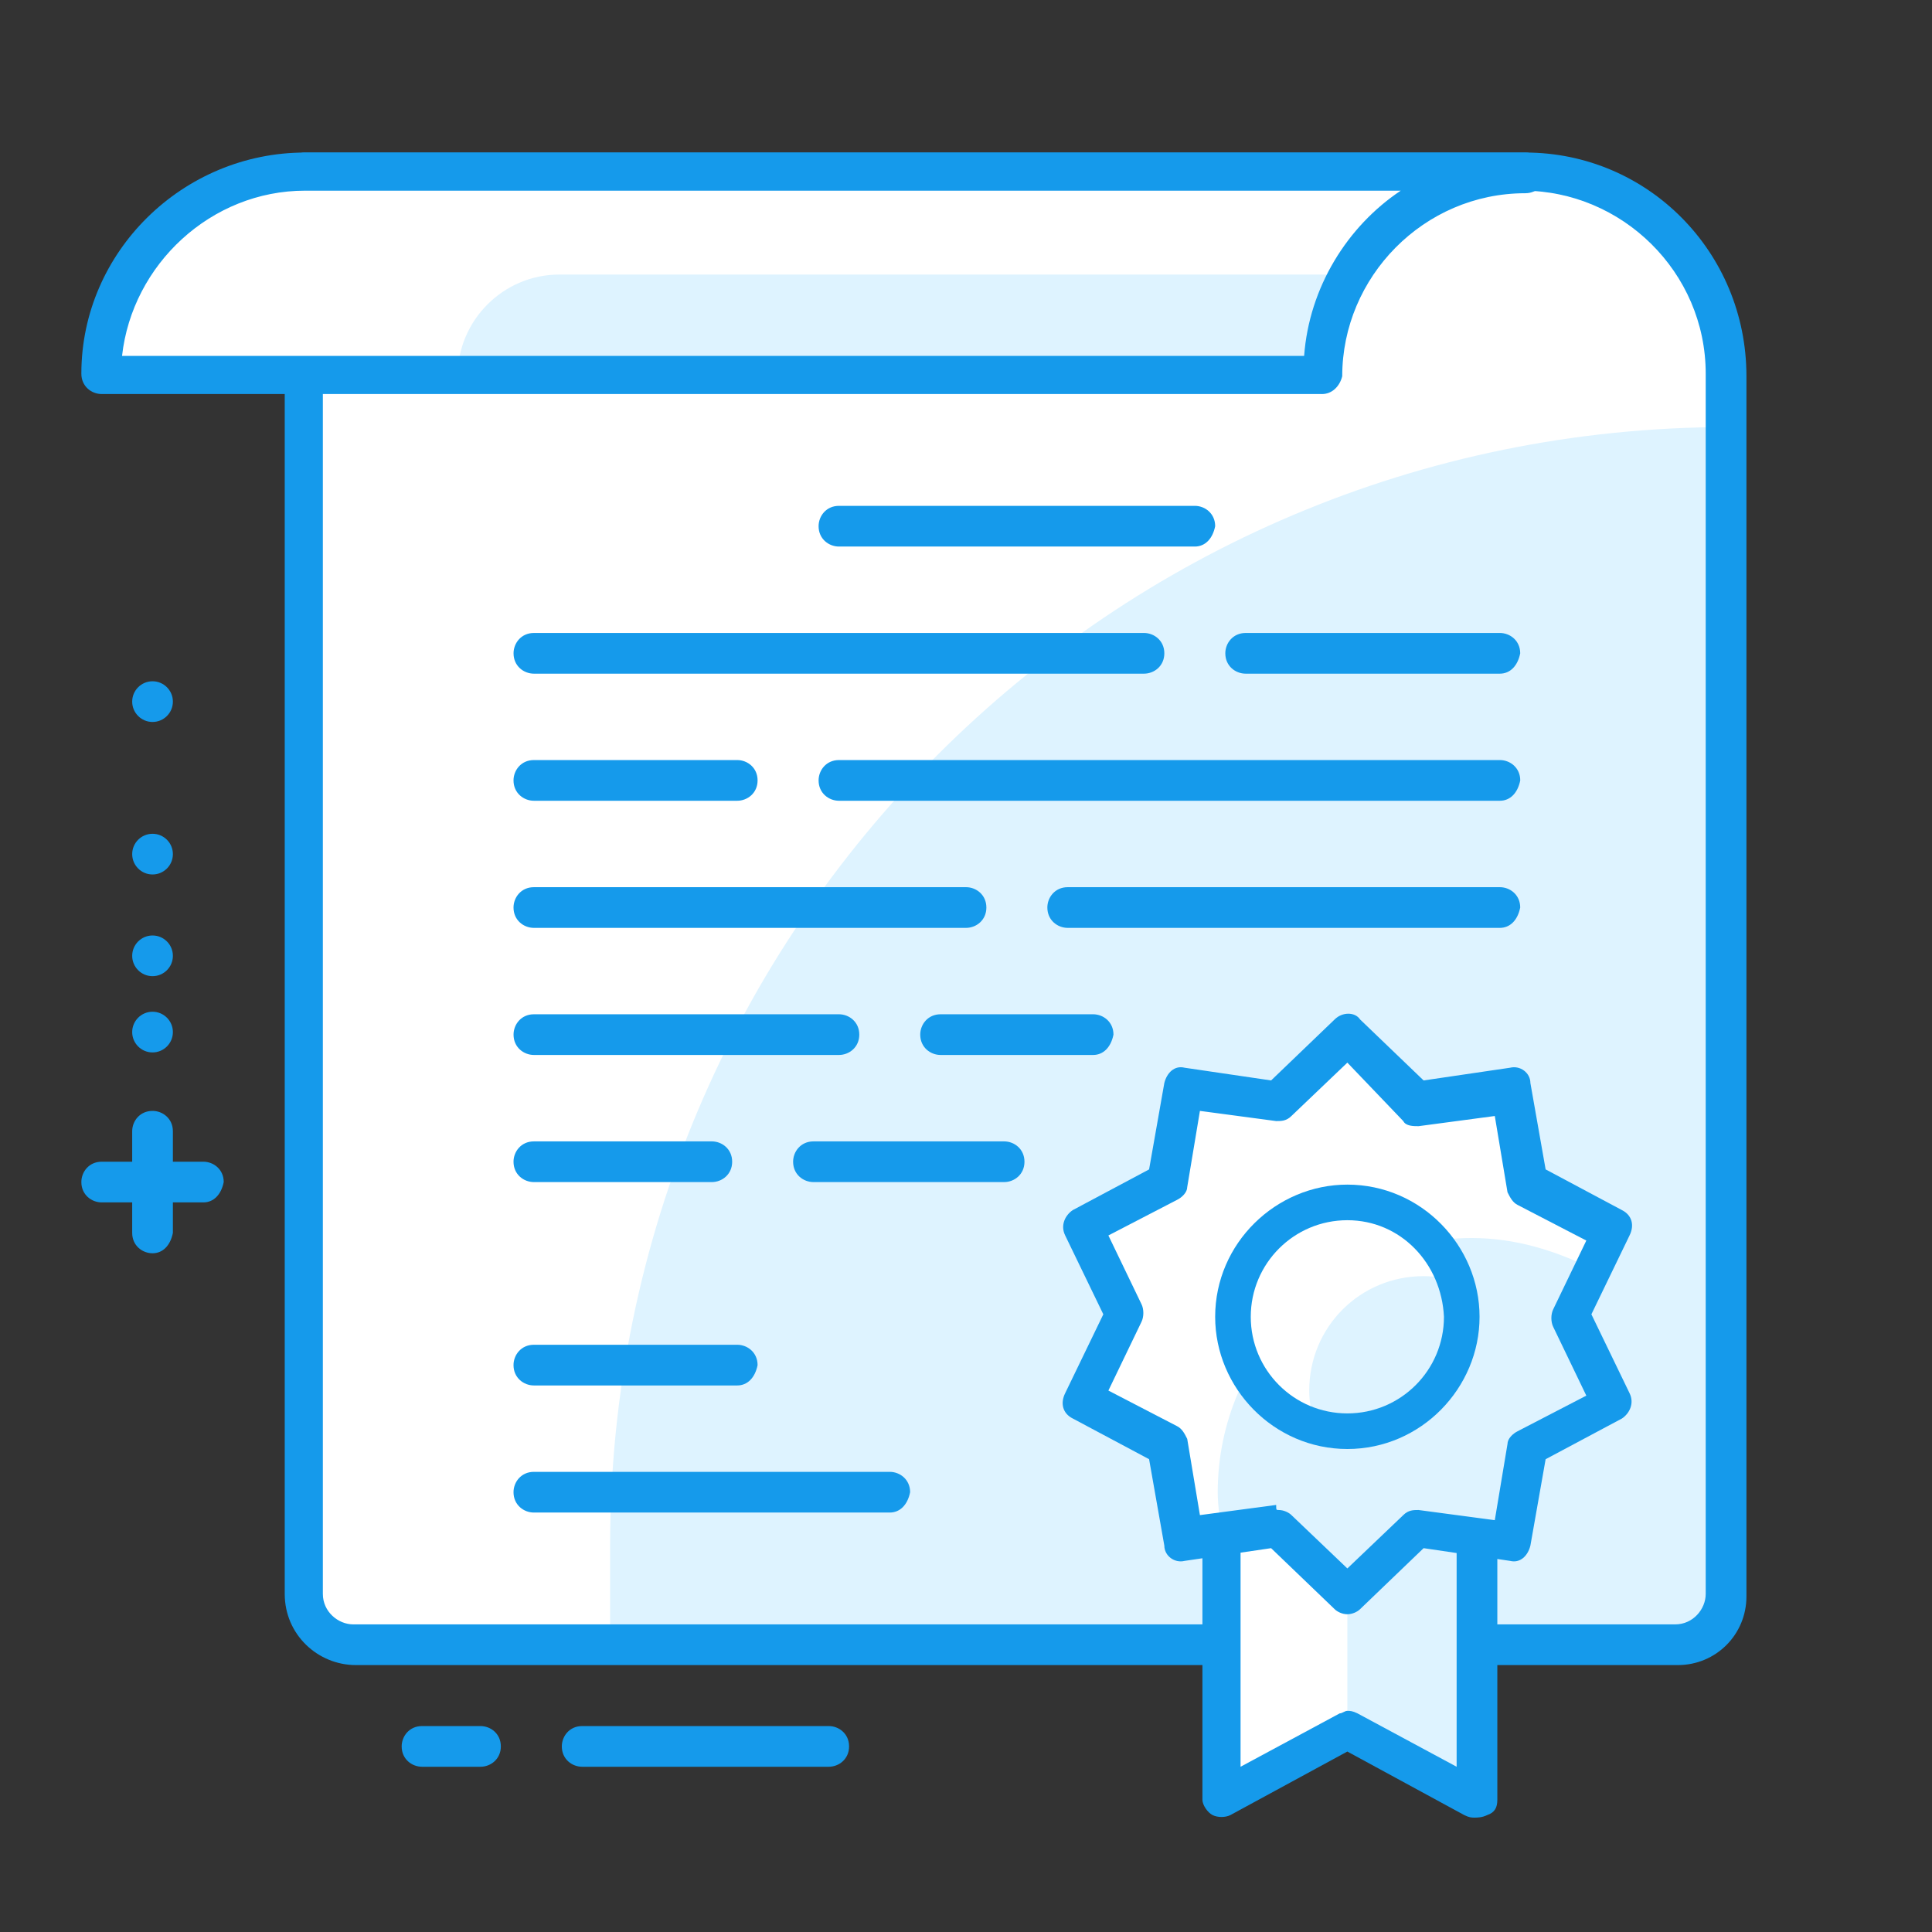 <?xml version="1.0" encoding="UTF-8"?> <svg xmlns="http://www.w3.org/2000/svg" fill="none" height="64" viewBox="0 0 64 64" width="64"><rect x="0" y="0" width="64" height="64" fill="#333333" stroke="none"/><path d="m50.526 5.642h-40.421v47.158c0 .926.758 1.684 1.684 1.684h43.789c.926 0 1.684-.758 1.684-1.684v-40.421c0-3.705-3.032-6.737-6.737-6.737z" fill="#fff"></path><path d="m57.264 14.147c-20.463 0-37.053 16.59-37.053 37.053v3.368h35.368c.926 0 1.684-.758 1.684-1.684z" fill="#def3ff"></path><path d="m55.579 55.158h-43.789c-1.263 0-2.358-1.01-2.358-2.358v-47.158c0-.337.337-.589.674-.589h40.421c4.042 0 7.326 3.284 7.326 7.41v40.421c0 1.263-1.01 2.274-2.274 2.274zm-44.884-48.842v46.484c0 .59.505 1.01 1.01 1.01h43.789c.59 0 1.01-.505 1.01-1.01v-40.421c0-3.368-2.779-6.063-6.063-6.063z" fill="#159aeb"></path><path d="m50.527 5.642c-3.705 0-6.737 3.032-6.737 6.737h-40.421c0-3.705 3.032-6.737 6.737-6.737z" fill="#fff"></path><path d="m44.716 9.095h-26.189c-1.853 0-3.368 1.516-3.368 3.368h28.632c0-1.263.337-2.442.926-3.368z" fill="#def3ff"></path><g fill="#159aeb"><path d="m43.79 13.053h-40.421c-.337 0-.674-.253-.674-.674 0-4.042 3.368-7.326 7.41-7.326h40.421c.337 0 .674.253.674.674 0 .337-.253.674-.674.674-3.368 0-6.063 2.779-6.063 6.063-.084.337-.337.59-.674.59zm-39.747-1.263h39.158c.168-2.274 1.432-4.295 3.2-5.474h-36.295c-3.116 0-5.726 2.442-6.063 5.474z"></path><path d="m49.685 30.737h-14.316c-.337 0-.674-.253-.674-.674 0-.337.253-.674.674-.674h14.316c.337 0 .674.253.674.674-.084.421-.337.674-.674.674z"></path><path d="m32.001 30.737h-14.316c-.337 0-.674-.253-.674-.674 0-.337.253-.674.674-.674h14.316c.337 0 .674.253.674.674 0 .421-.337.674-.674.674z"></path><path d="m36.211 34.947h-5.053c-.337 0-.674-.253-.674-.674 0-.337.253-.674.674-.674h5.053c.337 0 .674.253.674.674-.084.421-.337.674-.674.674z"></path><path d="m27.791 34.947h-10.105c-.337 0-.674-.253-.674-.674 0-.337.253-.674.674-.674h10.105c.337 0 .674.253.674.674 0 .421-.337.674-.674.674z"></path><path d="m33.263 39.158h-6.316c-.337 0-.674-.253-.674-.674 0-.337.253-.674.674-.674h6.316c.337 0 .674.253.674.674 0 .421-.337.674-.674.674z"></path><path d="m23.58 39.158h-5.895c-.337 0-.674-.253-.674-.674 0-.337.253-.674.674-.674h5.895c.337 0 .674.253.674.674 0 .421-.337.674-.674.674z"></path><path d="m24.422 45.895h-6.737c-.337 0-.674-.253-.674-.674 0-.337.253-.674.674-.674h6.737c.337 0 .674.253.674.674-.084.421-.337.674-.674.674z"></path><path d="m29.475 50.105h-11.79c-.337 0-.674-.253-.674-.674 0-.337.253-.674.674-.674h11.79c.337 0 .674.253.674.674-.084.421-.337.674-.674.674z"></path><path d="m49.686 26.526h-21.895c-.337 0-.674-.253-.674-.674 0-.337.253-.674.674-.674h21.895c.337 0 .674.253.674.674-.084.421-.337.674-.674.674z"></path><path d="m24.422 26.526h-6.737c-.337 0-.674-.253-.674-.674 0-.337.253-.674.674-.674h6.737c.337 0 .674.253.674.674 0 .421-.337.674-.674.674z"></path><path d="m49.685 22.316h-8.421c-.337 0-.674-.253-.674-.674 0-.337.253-.674.674-.674h8.421c.337 0 .674.253.674.674-.084.421-.337.674-.674.674z"></path><path d="m37.896 22.316h-20.21c-.337 0-.674-.253-.674-.674 0-.337.253-.674.674-.674h20.21c.337 0 .674.253.674.674 0 .421-.337.674-.674.674z"></path><path d="m39.58 18.105h-11.789c-.337 0-.674-.253-.674-.674 0-.337.253-.674.674-.674h11.789c.337 0 .674.253.674.674-.084.421-.337.674-.674.674z"></path></g><path d="m48.843 59.537-4.21-2.189-4.21 2.189v-15.158h8.421z" fill="#fff"></path><path d="m44.633 44.379v12.968l4.21 2.189v-15.158z" fill="#def3ff"></path><path d="m48.843 60.211c-.084 0-.169 0-.337-.084l-3.874-2.105-3.874 2.105c-.168.084-.421.084-.589 0s-.337-.337-.337-.505v-15.158c0-.337.253-.674.674-.674h8.421c.337 0 .674.253.674.674v15.158c0 .253-.084.421-.337.505-.168.084-.337.084-.421.084zm-4.211-3.537c.084 0 .169 0 .337.084l3.284 1.768v-13.474h-7.158v13.474l3.284-1.768c.084 0 .168-.084.253-.084z" fill="#159aeb"></path><path d="m44.633 34.274 2.274 2.274 3.2-.505.505 3.2 2.863 1.432-1.432 2.863 1.432 2.863-2.863 1.516-.505 3.116-3.2-.421-2.274 2.189-2.274-2.189-3.2.421-.505-3.116-2.863-1.516 1.432-2.863-1.432-2.863 2.863-1.432.505-3.2 3.2.505z" fill="#fff"></path><path d="m44.633 52.8 2.274-2.189 3.116.421.59-3.116 2.779-1.516-1.432-2.863.758-1.516c-1.179-.589-2.526-1.01-3.958-1.01-4.631 0-8.421 3.789-8.421 8.421 0 .505.084.926.168 1.432l1.768-.253z" fill="#def3ff"></path><path d="m44.633 53.474c-.169 0-.337-.084-.421-.168l-2.105-2.021-2.863.421c-.337.084-.674-.168-.674-.505l-.505-2.863-2.526-1.347c-.337-.168-.421-.505-.253-.842l1.263-2.611-1.263-2.611c-.168-.337 0-.674.253-.842l2.526-1.347.505-2.863c.084-.337.337-.59.674-.505l2.863.421 2.105-2.021c.253-.253.674-.253.842 0l2.105 2.021 2.863-.421c.337-.084.674.168.674.505l.505 2.863 2.526 1.347c.337.169.421.505.253.842l-1.263 2.611 1.263 2.611c.168.337 0 .674-.253.842l-2.526 1.347-.505 2.863c-.084.337-.337.59-.674.505l-2.863-.421-2.105 2.021c-.084.084-.253.168-.421.168zm-2.274-3.453c.168 0 .337.084.421.168l1.853 1.768 1.853-1.768c.168-.168.337-.168.505-.168l2.526.337.421-2.526c0-.168.168-.337.337-.421l2.274-1.179-1.095-2.274c-.084-.168-.084-.421 0-.589l1.095-2.274-2.274-1.179c-.169-.084-.253-.253-.337-.421l-.421-2.526-2.526.337c-.168 0-.421 0-.505-.168l-1.853-1.937-1.853 1.768c-.168.168-.337.168-.505.168l-2.526-.337-.421 2.526c0 .169-.168.337-.337.421l-2.274 1.179 1.095 2.274c.084.169.084.421 0 .59l-1.095 2.274 2.274 1.179c.169.084.253.253.337.421l.421 2.526 2.526-.337c0 .168 0 .168.084.168z" fill="#159aeb"></path><path d="m44.631 47.326c2.093 0 3.789-1.697 3.789-3.789s-1.697-3.789-3.789-3.789c-2.093 0-3.789 1.697-3.789 3.789s1.697 3.789 3.789 3.789z" fill="#fff"></path><path d="m48.422 43.537c0-.421-.084-.758-.168-1.095-.337-.084-.674-.168-1.095-.168-2.105 0-3.789 1.684-3.789 3.789 0 .421.084.758.169 1.095.337.084.674.168 1.095.168 2.105 0 3.789-1.684 3.789-3.789z" fill="#def3ff"></path><path d="m44.633 48c-2.442 0-4.379-2.021-4.379-4.379 0-2.442 2.021-4.379 4.379-4.379 2.442 0 4.379 2.021 4.379 4.379s-1.937 4.379-4.379 4.379zm0-7.579c-1.768 0-3.2 1.432-3.2 3.2s1.431 3.2 3.2 3.2c1.768 0 3.2-1.432 3.2-3.2-.084-1.768-1.432-3.2-3.2-3.2z" fill="#159aeb"></path><path d="m6.737 39.831h-3.368c-.337 0-.674-.253-.674-.674 0-.337.253-.674.674-.674h3.368c.337 0 .674.253.674.674-.084.421-.337.674-.674.674z" fill="#159aeb"></path><path d="m5.053 41.516c-.337 0-.674-.253-.674-.674v-3.368c0-.337.253-.674.674-.674.337 0 .674.253.674.674v3.368c-.084.421-.337.674-.674.674z" fill="#159aeb"></path><path d="m5.053 34.863c.372 0 .674-.302.674-.674 0-.372-.302-.674-.674-.674-.372 0-.674.302-.674.674 0 .372.302.674.674.674z" fill="#159aeb"></path><path d="m5.053 32.337c.372 0 .674-.302.674-.674 0-.372-.302-.674-.674-.674-.372 0-.674.302-.674.674 0 .372.302.674.674.674z" fill="#159aeb"></path><path d="m5.053 28.968c.372 0 .674-.302.674-.674 0-.372-.302-.674-.674-.674-.372 0-.674.302-.674.674 0 .372.302.674.674.674z" fill="#159aeb"></path><path d="m5.053 23.916c.372 0 .674-.302.674-.674 0-.372-.302-.674-.674-.674-.372 0-.674.302-.674.674 0 .372.302.674.674.674z" fill="#159aeb"></path><path d="m27.453 58.526h-8.168c-.337 0-.674-.253-.674-.674 0-.337.253-.674.674-.674h8.168c.337 0 .674.253.674.674 0 .421-.337.674-.674.674z" fill="#159aeb"></path><path d="m15.917 58.526h-1.937c-.337 0-.674-.253-.674-.674 0-.337.253-.674.674-.674h1.937c.337 0 .674.253.674.674 0 .421-.337.674-.674.674z" fill="#159aeb"></path></svg> 